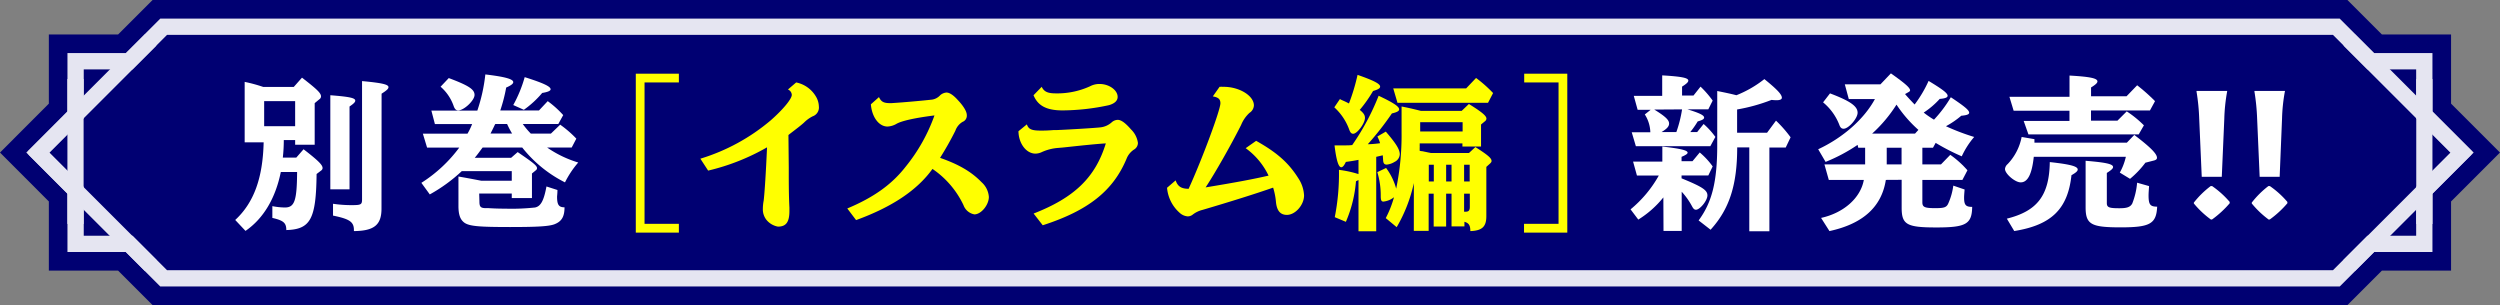 <svg xmlns="http://www.w3.org/2000/svg" viewBox="0 0 537.36 65.58"><rect x="0" y="0" width="537.36" height="65.58" fill="#808080" stroke="none"/><defs><style>.cls-1,.cls-2{fill:none;stroke-miterlimit:10;}.cls-1{stroke:#000072;stroke-width:15px;}.cls-2{stroke:#e5e5f1;stroke-width:7px;}.cls-3{fill:#000072;}.cls-4{fill:#fff;}.cls-5{fill:#ff0;}.cls-6{fill:#e5e5f1;}</style></defs><g id="レイヤー_2" data-name="レイヤー 2"><g id="レイヤー_1-2" data-name="レイヤー 1"><path class="cls-1" d="M519.34,25.38V14.91H508.87L501.46,7.5H35.9l-7.41,7.41H18V25.38l-7.4,7.41L18,40.2V50.67H28.49l7.41,7.41H501.46l7.41-7.41h10.47V40.2l7.41-7.41Z"/><path class="cls-2" d="M519.34,25.38V14.91H508.87L501.46,7.5H35.9l-7.41,7.41H18V25.38l-7.4,7.41L18,40.2V50.67H28.49l7.41,7.41H501.46l7.41-7.41h10.47V40.2l7.41-7.41Z"/><path class="cls-3" d="M519.34,25.38V14.91H508.87L501.46,7.5H35.9l-7.41,7.41H18V25.38l-7.4,7.41L18,40.2V50.67H28.49l7.41,7.41H501.46l7.41-7.41h10.47V40.2l7.41-7.41Z"/><path class="cls-4" d="M65.25,32.08c3.18,2.46,4.09,3.37,4.09,4.05a.67.67,0,0,1-.29.51l-1,.76c-.11,9.7-1.3,11.9-6.51,12.05,0-1.52-.58-2.06-3-2.61V44.31a14.87,14.87,0,0,0,2.68.29c2.1,0,2.6-1.45,2.64-7.63H60.36c-1.15,5.64-3.72,10-7.59,12.66l-2.21-2.35c4-3.69,5.93-9,6.11-16.68H52.59v-13a33,33,0,0,1,4,1.09h6.55l1.77-2C68.11,19.17,69,20,69,20.72a.76.76,0,0,1-.36.62l-1,.83v8.94h-4.2v-1H61a33.62,33.62,0,0,1-.21,3.77h2.89Zm-1.81-4.95V21.74H56.78v5.39ZM71,20.47c4.09.32,5.36.58,5.36,1.16,0,.32-.33.65-1.23,1.26v17.8H71ZM82,44.85c0,3.48-1.56,4.78-5.93,4.82.07-1.92-.76-2.57-4.49-3.33V43.8a26.71,26.71,0,0,0,4,.29c2,0,2.24-.1,2.24-1.23V17.43c4.31.4,5.68.72,5.68,1.3,0,.36-.36.69-1.48,1.41Z"/><path class="cls-4" d="M103.05,43.33c0,1.09.25,1.38,1.27,1.41a6.29,6.29,0,0,1,.72,0c1.08.07,2.24.11,3.62.11A46.45,46.45,0,0,0,115,44.6c1.23-.25,1.89-1.45,2.46-4.52l2.36.76c0,.76-.08,1.26-.08,1.44,0,1.74.37,2.28,1.6,2.28,0,2.07-.66,3.08-2.21,3.66-1.2.43-3.62.58-9.48.58-6.69,0-8.72-.18-9.8-.91-.91-.65-1.31-1.7-1.31-3.62V37.94c1.88.33,2.5.44,4.92.91H110V36.79H99.25a34.42,34.42,0,0,1-6.87,5l-1.81-2.49a30.33,30.33,0,0,0,8.14-7.57H91.8l-.91-3h9.59c.22-.36.58-1,1-2.06h-8l-.76-2.9h9.88A36.16,36.16,0,0,0,104.32,16c4.3.51,6,1,6,1.66,0,.33-.44.69-1.52,1.16a33.67,33.67,0,0,1-1.27,4.92h8.32l1.88-2a21.19,21.19,0,0,1,3.33,3L120,26.66h-7.63a18.08,18.08,0,0,0,1.73,2.06h4.31l2-1.92a23.36,23.36,0,0,1,3.47,3l-1,1.91h-5.28a23.75,23.75,0,0,0,6.69,3.22,20.36,20.36,0,0,0-2.85,4.27,27.36,27.36,0,0,1-9.19-7.49h-8.51c-.76,1-1,1.38-1.7,2.21h7.82l1.41-1.23c3.4,2.32,4.16,2.93,4.16,3.47a.57.57,0,0,1-.25.44l-.84.69v5.28H110V41.6h-7ZM96.46,16.78C100.7,18.37,102,19.2,102,20.4s-2.28,3.33-3.51,3.33c-.47,0-.76-.29-1-1a9.67,9.67,0,0,0-2.79-4.09Zm9.92,10c-.47,1-.69,1.41-.94,1.92h4.63A19.09,19.09,0,0,1,109,26.66h-2.53Zm3.94-4.2a27.7,27.7,0,0,0,2.46-6c4,1.27,5.57,2,5.57,2.61,0,.32-.54.58-1.81.79a20.85,20.85,0,0,1-3.94,3.62Z"/><path class="cls-5" d="M136.66,50V15.84h9.26v1.88h-7.38V48.11h7.38V50Z"/><path class="cls-5" d="M150.54,34.11a42.57,42.57,0,0,0,15.13-8.25c2.64-2.32,4.52-4.6,4.52-5.46a1.3,1.3,0,0,0-.83-1.16l1.77-1.52a6.4,6.4,0,0,1,4.23,3,4.34,4.34,0,0,1,.65,2.14A2,2,0,0,1,174.68,25a7.21,7.21,0,0,0-1.89,1.38c-.65.58-1.26,1.05-3,2.38l-.32.26.07,7v1.15c0,1.67,0,4.82.14,7.46v.72c0,2.39-.72,3.36-2.46,3.36a4.12,4.12,0,0,1-2.53-1.52,3.62,3.62,0,0,1-.72-2.27,9.71,9.71,0,0,1,.18-1.81c.21-1.81.47-5.9.72-11.44a47.23,47.23,0,0,1-12.66,5Z"/><path class="cls-5" d="M188.93,20.87c.47,1,1,1.3,2.42,1.3.29,0,.29,0,1.27-.07,1.26-.08,4.66-.36,7.74-.69a3,3,0,0,0,1.73-.94,2.31,2.31,0,0,1,1.34-.58c.65,0,1.49.54,2.46,1.63,1.27,1.34,1.92,2.49,1.92,3.22a1.42,1.42,0,0,1-.9,1.45,3.6,3.6,0,0,0-1.56,1.91c-1,2-2.13,4-3.29,5.83,4.05,1.41,6.76,3,8.93,5.24a4.66,4.66,0,0,1,1.56,3.15c0,1.74-1.66,3.76-3.11,3.76a3.08,3.08,0,0,1-2.35-2,19.5,19.5,0,0,0-6.66-7.77c-3.26,4.55-8.65,8.17-16.42,11l-1.89-2.5c5.68-2.38,9.59-5.17,12.56-9a37.36,37.36,0,0,0,6.18-11c-4.3.54-7.16,1.19-8.24,1.85a4.23,4.23,0,0,1-1.85.54c-1.84,0-3.36-2-3.58-4.78Z"/><path class="cls-5" d="M222.17,45.9c8.79-3.43,13.28-7.78,15.52-15.08-1.7.1-4.34.36-8.32.79-.91.11-1.56.15-1.88.18a10.45,10.45,0,0,0-3.58.91,3.27,3.27,0,0,1-1.34.32c-2,0-3.62-2.2-3.66-4.81l1.81-1.48c.36,1.05,1,1.34,3,1.34.69,0,1.34,0,2.71-.11l.65,0c2.83-.11,8.51-.47,9.41-.58a4.31,4.31,0,0,0,2.5-1.12,2,2,0,0,1,1.26-.5c.73,0,1.63.65,2.86,2.06a5,5,0,0,1,1.48,2.89,1.68,1.68,0,0,1-.86,1.45,4.17,4.17,0,0,0-1.6,2c-2.89,6.88-8.24,11.11-18,14.26Zm1.74-27.24c.5,1.05,1.3,1.41,3,1.41a17,17,0,0,0,7.38-1.52,4.27,4.27,0,0,1,2.07-.5c2,0,3.87,1.3,3.87,2.78,0,.8-.62,1.41-1.85,1.77a48,48,0,0,1-10,1.13c-3.44,0-5.29-1-6.23-3.26Z"/><path class="cls-5" d="M262.14,18.66a8.57,8.57,0,0,1,.87,0c3.4,0,6.51,1.92,6.51,4a2,2,0,0,1-.94,1.59,7.28,7.28,0,0,0-1.81,2.61c-2.06,4.12-5.57,10.31-7.63,13.42,6.8-1.12,10.2-1.77,13.53-2.53a15.52,15.52,0,0,0-4.92-5.9L270,30.27c4.52,2.54,7,4.74,9.11,8.11A7.31,7.31,0,0,1,280.3,42c0,2.06-1.88,4.19-3.69,4.19-1.41,0-2.17-.9-2.35-2.78a14.47,14.47,0,0,0-.61-3.08c-3.84,1.34-9.12,3-15.16,4.78a5.72,5.72,0,0,0-2.1,1,1.71,1.71,0,0,1-1.09.4,2.86,2.86,0,0,1-1.73-.76,8.08,8.08,0,0,1-2.72-5.39l1.85-1.59c.43,1.3,1.23,1.81,2.79,1.81,2.89-6.33,6.83-16.93,6.83-18.38,0-.87-.43-1.27-1.63-1.48Z"/><path class="cls-5" d="M288,21.3c.18.07.18.11.51.25.5.22.83.37,1.44.69a42.53,42.53,0,0,0,1.85-6.15c3.51,1.23,4.85,1.92,4.85,2.53,0,.37-.44.62-1.52.94a28.51,28.51,0,0,1-2.86,4.06c.83.68,1.12,1.12,1.12,1.73,0,1.16-1.66,3.4-2.53,3.4-.4,0-.65-.29-.87-.94a12,12,0,0,0-3.19-4.74Zm4,17.4-.54.26a27.57,27.57,0,0,1-2.17,8.72l-2.39-1a48,48,0,0,0,.9-10.17,23.26,23.26,0,0,1,4.2.91V34.36c-.9.18-1.84.33-2.71.44-.4.83-.69,1.15-1,1.15-.57,0-1.05-1.44-1.44-4.7h.25l1.09,0c1.62,0,1.7,0,2.46-.07a51.73,51.73,0,0,0,5.68-10.6c3.22,1.52,4.41,2.32,4.41,2.93,0,.36-.47.62-1.56.87A64.23,64.23,0,0,1,294,31c.72,0,1.95-.11,2.64-.22a8.17,8.17,0,0,0-.58-1.44l1.81-1.05c2.28,2.64,3,3.87,3,4.88a1.91,1.91,0,0,1-1.12,1.63,3.87,3.87,0,0,1-1.67.58c-.54,0-.76-.29-.79-1l-.07-1-1.41.33v16H292Zm11.9.65a32.44,32.44,0,0,1-3.69,9.48l-2.35-1.95a22.23,22.23,0,0,0,1.77-4.49,4.32,4.32,0,0,1-2.28.94c-.43,0-.57-.29-.57-1.23a17.4,17.4,0,0,0-.73-5.1l1.88-.9a13.15,13.15,0,0,1,2.17,4.45,56.6,56.6,0,0,0,1.16-12V22.89c1.34.26,2.14.44,4.16.94h8.76l1.55-1.48c2.86,1.77,3.77,2.57,3.77,3.15a.74.74,0,0,1-.29.54l-.87.72V31.5h-4v-.68h-9.19a2.23,2.23,0,0,1,0,.43,3.15,3.15,0,0,1,0,.51l0,.54v.11a3.83,3.83,0,0,0,.69.11c.25.07.51.11.65.14s.47.11.72.15l.33.07h8.21l1.38-1.27c2.71,1.74,3.47,2.39,3.47,3,0,.18-.11.32-.29.51l-.83.75V46.48c0,2.24-.91,3.11-3.44,3.19,0-1.2-.29-1.71-1.27-2v1H312V41.63h-1.16v7.06h-2.68V41.63h-1.08v8h-3.19ZM299.47,19h15.67l2.13-2.24A27.5,27.5,0,0,1,320.93,20l-1.09,2.1H300.38Zm14.91,9.26v-2h-9.12v2ZM308.19,39V35.41h-1.08V39ZM312,39V35.41h-1.16V39Zm3.9,0V35.41H314.7V39ZM314.7,45.5a1.41,1.41,0,0,0,.37,0c.61,0,.86-.29.86-1V41.63H314.7Z"/><path class="cls-5" d="M327.58,50V48.11H335V17.72h-7.38V15.84h9.26V50Z"/><path class="cls-4" d="M357.53,42.43a21.21,21.21,0,0,1-5.39,4.77L350.48,45a25.53,25.53,0,0,0,6.07-7.27h-4.7l-.83-3h6.29V31.5c3.88.44,5.43.8,5.43,1.31,0,.25-.36.5-1.3.9v.94h2.35l1.56-1.88a16.54,16.54,0,0,1,2.78,3l-.94,1.95h-5.75v.61C365.89,40.15,367,40.87,367,42s-1.62,3.08-2.46,3.08c-.36,0-.57-.22-.86-.76a15.18,15.18,0,0,0-2.21-3.11v8.43h-3.91Zm-6.8-14h4a7.45,7.45,0,0,0-1.19-3.83l1.26-1H352l-.83-3h6.11V16.2c4.2.25,5.61.54,5.61,1.12,0,.33-.33.65-1.34,1.3v1.92H364l1.52-1.92a21.79,21.79,0,0,1,2.61,3l-.94,1.88H362.7c2.5.76,3.59,1.26,3.59,1.77,0,.33-.37.54-1.38.83a20,20,0,0,1-1.59,2.28h1.48l1.38-1.73a16.26,16.26,0,0,1,2.53,2.78l-1.09,2h-16Zm4.85-4.88c2.39,1.48,3.18,2.24,3.18,3,0,.61-.43,1.12-1.63,1.84h3.19a26.59,26.59,0,0,0,1.23-4.88ZM376,31.68h-2.6c0,8.14-1.7,13.28-5.72,17.7l-2.57-2c2.86-3.87,4-8.29,4-16.17V19.56c1.81.37,2.71.55,4.12.91A23.8,23.8,0,0,0,379.24,17c2.68,2.17,3.76,3.29,3.76,4,0,.36-.4.54-1.12.54a7.45,7.45,0,0,1-1.09-.07,37.83,37.83,0,0,1-7.41,2.06v5h6.44l1.92-2.6a27.64,27.64,0,0,1,3.14,3.58l-1.05,2.2h-3.51v18H376Z"/><path class="cls-4" d="M405.35,38.67c-.9,5.79-4.92,9.44-12.12,11l-1.8-2.83c4.88-1.08,8.5-4.3,9.19-8.17h-7.53l-.94-3.33h8.75V31.76h-1.48l-.14-.62a36.11,36.11,0,0,1-6.88,3.66l-1.59-2.72c5.35-2.49,9.88-6.51,12.19-10.78h-5.61l-.86-3.18h7.67l2.24-2.35c3.11,2.2,4.12,3.11,4.12,3.65,0,.11-.07.22-.25.33l-.83.47c.61.72,1.45,1.62,2.06,2.24a26.19,26.19,0,0,0,3-5.07c3,1.81,4.09,2.64,4.09,3.19,0,.36-.47.58-1.7.68a17.76,17.76,0,0,1-3.44,2.94,20,20,0,0,0,2.21,1.52,27.12,27.12,0,0,0,3.62-4.82c3,2,3.94,2.79,3.94,3.33,0,.36-.51.54-1.7.65a18.55,18.55,0,0,1-3.29,2.25,47.69,47.69,0,0,0,6.07,2.31,17.51,17.51,0,0,0-2.67,4.16,46.09,46.09,0,0,1-5.61-2.89l-.58,1.05H413.2v3.58h4l2-2.06a20.76,20.76,0,0,1,3.69,3.32l-1.08,2.07H413.2v4.81c0,1.05.51,1.26,2.79,1.26,2,0,2.46-.18,2.86-1.19a13.77,13.77,0,0,0,1-3.65l2.43.83c-.07.87-.11,1.34-.11,1.74,0,1.59.36,2,1.74,2-.07,3.69-1.31,4.42-7.67,4.42s-7.49-.58-7.49-4.24v-6Zm-12-18.6c4.3,1.63,5.93,2.75,5.93,4.16,0,1.23-1.95,3.44-3,3.44-.47,0-.72-.25-.94-.87A11.81,11.81,0,0,0,391.86,22Zm19,7.85a27.64,27.64,0,0,1-4.71-5.43,30.07,30.07,0,0,1-5.24,6.23h9.22Zm-3.62,7.42V31.76h-3.19v3.58Z"/><path class="cls-4" d="M458.75,29c3.47,2.64,4.88,4.05,4.88,4.92,0,.29-.22.47-.65.58l-1.84.47a20.06,20.06,0,0,1-3.3,3.47l-2.2-1.34a12.66,12.66,0,0,0,1.3-3.4H437.15c-.4,3.73-1.3,5.5-2.82,5.5-1.2,0-3.37-1.84-3.37-2.89a1.6,1.6,0,0,1,.58-1.05,11.63,11.63,0,0,0,3-5.82l2.75.47v.76h19.86Zm-27.39,18c6.55-1.63,9.12-5,9.23-12.16,4.34.47,6,.9,6,1.59,0,.33-.32.65-1.34,1.23-.79,7.27-4.3,10.71-12.3,12Zm3.62-21h9.84v-2.2h-12l-.91-3h12.92V16.24c4.41.25,6,.58,6,1.26,0,.33-.39.69-1.37,1.3v1.89h7.63l2.28-2.36a39.69,39.69,0,0,1,3.84,3.41l-1.09,2H449.45v2.2h5.68l2-2a22.68,22.68,0,0,1,3.69,3l-1.12,1.95H436Zm26.95,14c-.07,1.05-.11,1.52-.11,2,0,2,.37,2.42,1.85,2.42-.18,3.69-1.52,4.45-7.85,4.45s-7.53-.62-7.53-4.31v-10c4.34.36,5.9.69,5.9,1.34,0,.33-.36.65-1.34,1.27v6.47c0,.94.47,1.12,2.71,1.12,1.63,0,2.32-.25,2.75-1a15.67,15.67,0,0,0,1.05-4.49Z"/><path class="cls-4" d="M475.24,47.2a19.79,19.79,0,0,1-3.69-3.47v-.18A19.57,19.57,0,0,1,475.17,40h.32a19.84,19.84,0,0,1,3.77,3.4v.29a21.89,21.89,0,0,1-3.77,3.47Zm3.47-27.53a38.43,38.43,0,0,0-.61,5.86L477.56,38h-4.31l-.54-12.41a44.58,44.58,0,0,0-.58-5.9v-.14h6.58Z"/><path class="cls-4" d="M487.65,47.2A19.79,19.79,0,0,1,484,43.73v-.18A19.5,19.5,0,0,1,487.57,40h.33a19.49,19.49,0,0,1,3.76,3.4v.29a21.48,21.48,0,0,1-3.76,3.47Zm3.47-27.53a37.2,37.2,0,0,0-.61,5.86L490,38h-4.3l-.54-12.41a46.35,46.35,0,0,0-.58-5.9v-.14h6.58Z"/><rect class="cls-6" x="18.14" y="3.38" width="3.44" height="35.47" transform="translate(20.75 -7.86) rotate(45)"/><rect class="cls-6" x="18.14" y="26.8" width="3.44" height="35.47" transform="translate(-25.67 27.09) rotate(-45)"/><rect class="cls-6" x="14.49" y="16.98" width="3.48" height="31.16"/><rect class="cls-6" x="515.75" y="3.38" width="3.44" height="35.47" transform="translate(898.31 -329.86) rotate(135)"/><rect class="cls-6" x="515.75" y="26.8" width="3.44" height="35.47" transform="translate(851.89 441.93) rotate(-135)"/><rect class="cls-6" x="519.35" y="16.98" width="3.48" height="31.16" transform="translate(1042.19 65.13) rotate(-180)"/></g></g></svg>